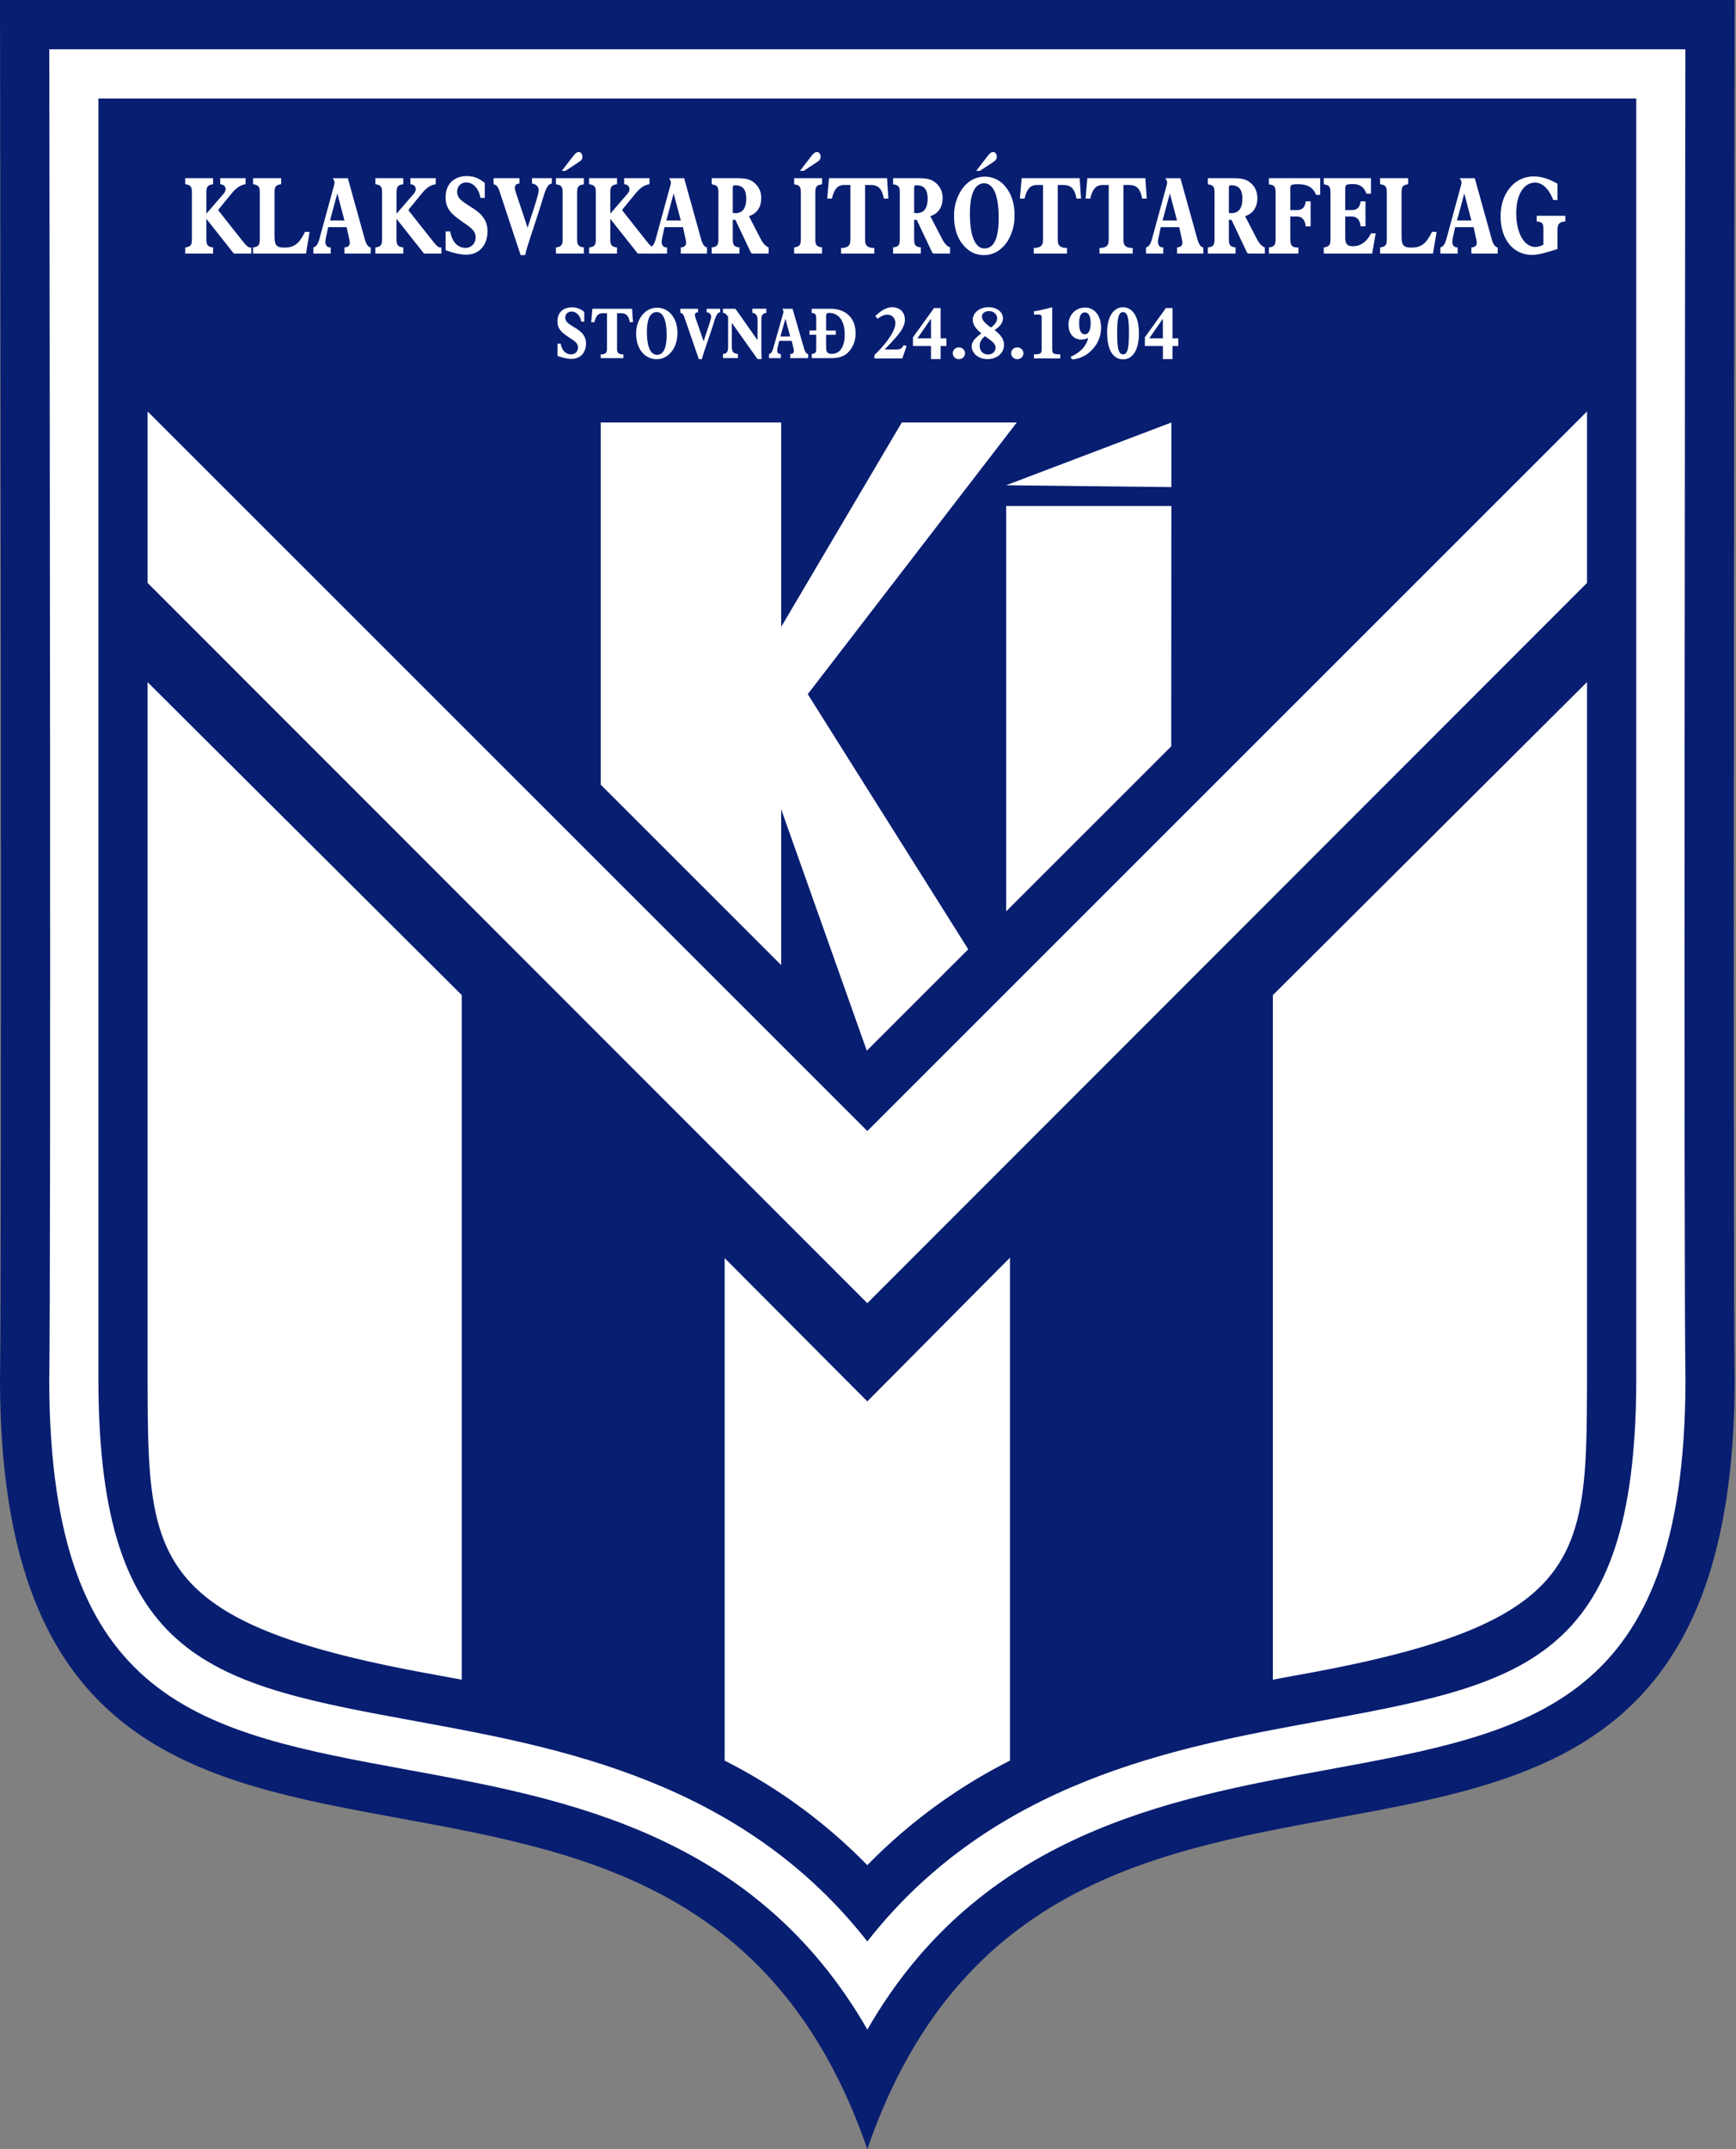 <svg xmlns="http://www.w3.org/2000/svg" width="404" height="500" fill="none"><rect width="100%" height="100%" fill="#808080" stroke="none"/><path fill="#081E71" fill-rule="evenodd" d="M403.69 0H0s.48 289.6 0 321.5C.47 480.2 156.86 369.76 201.84 500c44.98-130.23 201.37-19.8 201.85-178.5-.48-31.9 0-321.5 0-321.5Z" clip-rule="evenodd"/><path fill="#fff" fill-rule="evenodd" d="M392.2 11.46H11.47c.09 54.77.41 281.8-.01 310 .22 75.05 35.24 81.47 83.71 90.36 36.38 6.67 80.44 14.75 106.68 60.38 26.23-45.63 70.3-53.71 106.67-60.38 48.48-8.89 83.5-15.3 83.72-90.35-.43-28.2-.1-255.24-.02-310Z" clip-rule="evenodd"/><path fill="#081E71" fill-rule="evenodd" d="M22.9 22.9v298.52c.2 65.53 26.53 70.36 74.34 79.12 32.97 6.05 75.37 13.83 104.6 51.16 29.25-37.33 71.65-45.11 104.62-51.16 47.8-8.76 74.13-13.59 74.33-79.12V22.91H22.9Z" clip-rule="evenodd"/><path fill="#fff" fill-rule="evenodd" d="M34.35 158.7V321.4c.12 40.76.17 56.01 64.94 67.89l8.18 1.51V231.53L34.34 158.7ZM201.84 263.15 34.35 95.73v39.89L201.84 303.2l167.49-167.58V95.73L201.84 263.15ZM369.32 158.7l-73.1 72.83V390.8a1413 1413 0 0 1 8.17-1.51c64.77-11.88 64.81-27.13 64.94-67.9V158.7Z" clip-rule="evenodd"/><path fill="#fff" fill-rule="evenodd" d="m201.84 326.05 33.2-33.44v117.02a125.59 125.59 0 0 0-33.2 24.33 125.5 125.5 0 0 0-33.2-24.33V292.71l33.2 33.34ZM234.15 117.73v94.31l38.42-38.4.03-55.91h-38.45Z" clip-rule="evenodd"/><path fill="#fff" fill-rule="evenodd" d="M181.8 188.3v36.24l-42-41.98V98.3h42v47.54l28.06-47.54h26.76l-48.64 63.2 37.35 59.36-23.61 23.6-19.92-56.16Z" clip-rule="evenodd"/><path fill="#fff" fill-rule="evenodd" d="m272.6 113.33-38.45-.43L272.6 98.3v15.04ZM43.1 57.57c1.34-.17 1.56-.62 1.56-2.03V44.92c0-1.41-.2-1.86-1.56-2.06v-1.4h6.49v1.4c-1.36.2-1.56.65-1.56 2.06v4.79l3.87-4.47c.4-.44.59-.82.59-1.26 0-.62-.42-1.04-1.24-1.12v-1.4h5.9v1.4c-1.49.25-2.41 1.12-3.44 2.38l-2.72 3.33c-.1.12-.16.24-.16.32 0 .1.1.22.26.42l5.28 6.67c.83 1.04 1.35 1.61 1.88 1.61.08 0 .14 0 .22-.02V59h-4.05l-6.39-8.08v4.62c0 1.41.22 1.86 1.56 2.03V59H43.1v-1.43ZM65.43 42.86c-1.37.2-1.54.65-1.54 2.06v9.68c0 2.35.25 3 2.29 3 2.26 0 3.43-.85 4.79-3.65h1.08L71.21 59H58.9v-1.44c1.34-.17 1.56-.62 1.56-2.03v-10.6c0-1.42-.2-1.87-1.56-2.07v-1.4h6.53v1.4ZM76.8 51.3l1.7-6.3 1.66 6.3H76.8ZM72.94 59h4.02v-1.44h-.06c-.77 0-1.18-.47-1.18-1.31 0-.3.06-.62.14-1l.51-2.4h4.3l.57 2.63c.1.42.16.74.16 1 0 .68-.4 1.03-1.24 1.08V59h6.11v-1.43c-.61-.1-1.05-.74-1.38-1.93l-3.94-14.17h-3.53c.3.38.43.7.43 1.05 0 .14-.04.32-.08.49L74.4 55.35c-.34 1.24-.63 1.96-1.46 2.21V59ZM87.36 57.57c1.34-.17 1.56-.62 1.56-2.03V44.92c0-1.41-.2-1.86-1.56-2.06v-1.4h6.49v1.4c-1.36.2-1.56.65-1.56 2.06v4.79l3.86-4.47c.4-.44.6-.82.6-1.26 0-.62-.42-1.04-1.25-1.12v-1.4h5.9v1.4c-1.48.25-2.4 1.12-3.43 2.38l-2.72 3.33c-.1.12-.16.24-.16.32 0 .1.1.22.26.42l5.28 6.67c.83 1.04 1.34 1.61 1.87 1.61.09 0 .14 0 .22-.02V59h-4.04l-6.4-8.08v4.62c0 1.41.22 1.86 1.57 2.03V59h-6.5l.01-1.43ZM103.7 53.85h1.08c.41 2.43 1.74 3.82 3.57 3.82 1.37 0 2.34-1.07 2.34-2.46 0-1.78-1.55-2.48-3.77-4.1-2.13-1.56-3.22-2.8-3.22-5.2 0-2.98 1.82-4.94 5.02-4.94 1.48 0 2.8.52 4.1 1.61v3.47h-1c-.42-2.25-1.74-3.6-3.3-3.6-1.28 0-2.13.93-2.13 2.17 0 1.46 1 2.1 2.77 3.25.87.57 1.82 1.12 2.7 2a5.45 5.45 0 0 1 1.6 3.83c0 3.27-1.84 5.55-4.99 5.55-1.3 0-2.88-.35-4.77-1.04v-4.36ZM116.3 44.67c-.37-1.11-.69-1.7-1.44-1.78v-1.43h6.03v1.25c-.7 0-1.07.37-1.07 1.01 0 .2.08.6.24 1.1l2.72 8.16c1.64-5.02 2.58-7.87 2.58-8.69 0-.84-.53-1.41-1.55-1.6v-1.23h4.61v1.25c-1.2.12-1.6 1.95-2.56 5.02-1.96 6.17-3.32 9.95-3.64 11.62h-1.06l-4.86-14.68ZM133.37 36.34c.5-.64.89-.97 1.3-.97.51 0 .87.45.87 1.1 0 .62-.32.89-.91 1.28l-3.02 2h-.87l2.63-3.4Zm-3.99 21.22c1.34-.17 1.56-.62 1.56-2.03V44.92c0-1.41-.22-1.86-1.56-2.03v-1.43h6.49v1.43c-1.34.17-1.56.62-1.56 2.03v10.6c0 1.42.22 1.87 1.56 2.04v1.43h-6.49v-1.43ZM137.1 57.57c1.34-.17 1.56-.62 1.56-2.03V44.92c0-1.41-.2-1.86-1.56-2.06v-1.4h6.49v1.4c-1.36.2-1.56.65-1.56 2.06v4.79l3.87-4.47c.4-.44.59-.82.59-1.26 0-.62-.42-1.04-1.24-1.12v-1.4h5.9v1.4c-1.49.25-2.41 1.12-3.44 2.38l-2.72 3.33c-.1.12-.16.24-.16.32 0 .1.1.22.26.42l5.28 6.67c.83 1.04 1.35 1.61 1.88 1.61.08 0 .14 0 .22-.02V59h-4.05l-6.39-8.08v4.62c0 1.41.22 1.86 1.56 2.03V59h-6.49v-1.43Z" clip-rule="evenodd"/><path fill="#fff" fill-rule="evenodd" d="m155.07 51.3 1.7-6.3 1.66 6.3h-3.36Zm-3.86 7.7h4.02v-1.44h-.06c-.76 0-1.18-.47-1.18-1.31 0-.3.06-.62.14-1l.51-2.4h4.3l.57 2.63c.1.42.16.74.16 1 0 .68-.4 1.03-1.24 1.08V59h6.11v-1.43c-.6-.1-1.04-.74-1.38-1.93l-3.94-14.17h-3.53c.3.38.43.7.43 1.05 0 .14-.04.32-.08.49l-3.37 12.35c-.34 1.24-.63 1.96-1.46 2.21V59ZM170.53 49.54v-5.92c0-.37.15-.52.51-.52 1.8 0 2.62.99 2.62 3.13 0 2.23-.87 3.36-2.52 3.36-.2 0-.4-.02-.61-.05Zm0 5.86v-4.25h.61l3.57 7.55c.1.22.3.3.59.3h3.58v-1.44c-.8-.3-1.35-1.02-1.95-2.16l-2.64-5.12c1.83-.54 2.86-2.1 2.86-4.15a4.5 4.5 0 0 0-1.52-3.53c-1.14-1.02-2.48-1.14-4.2-1.14h-5.8v1.43c1.34.18 1.56.62 1.56 2.03V55.4c0 1.5-.14 2-1.56 2.16V59h6.45v-1.44c-1.41-.17-1.55-.67-1.55-2.16ZM188.8 36.34c.5-.64.89-.97 1.3-.97.52 0 .87.45.87 1.1 0 .62-.32.89-.9 1.28l-3.03 2h-.87l2.63-3.4Zm-3.99 21.22c1.34-.17 1.56-.62 1.56-2.03V44.92c0-1.41-.22-1.86-1.56-2.03v-1.43h6.5v1.43c-1.35.17-1.57.62-1.57 2.03v10.6c0 1.42.22 1.87 1.56 2.04v1.43h-6.49v-1.43ZM201.32 55.33c0 .7.03 1.21.18 1.51.28.57.9.84 1.86.84h.11V59h-7.73v-1.32h.12c.95 0 1.58-.27 1.86-.84.15-.3.18-.82.18-1.51V43.04h-1.37c-1.62 0-2.36.9-2.94 3.17h-1.08l.41-4.75h13.51l.32 4.75h-1.07c-.43-2.3-1.26-3.17-3.07-3.17h-1.29v12.29ZM212.74 49.54v-5.92c0-.37.16-.52.51-.52 1.8 0 2.63.99 2.63 3.13 0 2.23-.88 3.36-2.53 3.36-.2 0-.4-.02-.61-.05Zm0 5.86v-4.25h.6l3.58 7.55c.1.22.3.3.59.3h3.59v-1.44c-.81-.3-1.36-1.02-1.95-2.16l-2.65-5.12c1.84-.54 2.86-2.1 2.86-4.15a4.5 4.5 0 0 0-1.52-3.53c-1.14-1.02-2.48-1.14-4.2-1.14h-5.8v1.43c1.35.18 1.56.62 1.56 2.03V55.4c0 1.5-.14 2-1.56 2.16V59h6.46v-1.44c-1.43-.17-1.56-.67-1.56-2.16ZM225.72 49.75c0-4.72 1.16-7.1 3.32-7.1 2.13 0 3.37 2.76 3.37 8.02 0 4.77-1.08 7.13-3.3 7.13-2.13 0-3.39-2.78-3.39-8.05Zm1.46-10h.86l3.03-2c.59-.4.9-.66.9-1.28 0-.65-.35-1.1-.86-1.1-.42 0-.81.33-1.3.97l-2.63 3.42Zm1.75 19.6c2.26 0 4.13-1.09 5.55-3.24A11.2 11.2 0 0 0 236.1 50c0-2.63-.7-4.84-2.07-6.5a6.11 6.11 0 0 0-4.82-2.4c-2.13 0-4 1-5.36 2.94a10.87 10.87 0 0 0-1.82 6.3c0 2.51.61 4.63 1.78 6.22 1.38 1.85 3.07 2.79 5.12 2.79ZM246.16 55.33c0 .7.02 1.21.18 1.51.27.57.9.84 1.85.84h.12V59h-7.73v-1.32h.12c.94 0 1.58-.27 1.85-.84.16-.3.18-.82.18-1.51V43.04h-1.36c-1.62 0-2.37.9-2.94 3.17h-1.09l.42-4.75h13.5l.32 4.75h-1.06c-.44-2.3-1.27-3.17-3.08-3.17h-1.28v12.29ZM261.45 55.33c0 .7.02 1.21.17 1.51.28.57.91.84 1.86.84h.12V59h-7.73v-1.32h.12c.94 0 1.57-.27 1.85-.84.16-.3.18-.82.18-1.51V43.04h-1.36c-1.62 0-2.37.9-2.94 3.17h-1.09l.42-4.75h13.5l.32 4.75h-1.06c-.44-2.3-1.27-3.17-3.08-3.17h-1.28v12.29ZM270.55 51.3l1.7-6.3 1.66 6.3h-3.36ZM266.7 59h4.02v-1.44h-.06c-.77 0-1.18-.47-1.18-1.31 0-.3.06-.62.14-1l.51-2.4h4.3l.57 2.63c.1.42.16.74.16 1 0 .68-.4 1.03-1.24 1.08V59h6.11v-1.43c-.61-.1-1.04-.74-1.38-1.93l-3.94-14.17h-3.53c.3.38.43.7.43 1.05 0 .14-.04.32-.08.49l-3.37 12.35c-.34 1.24-.63 1.96-1.46 2.21V59ZM285.98 49.54v-5.92c0-.37.16-.52.52-.52 1.8 0 2.62.99 2.62 3.13 0 2.23-.87 3.36-2.52 3.36-.2 0-.4-.02-.62-.05Zm0 5.86v-4.25h.62l3.57 7.55c.1.22.3.3.59.3h3.59v-1.44c-.81-.3-1.36-1.02-1.96-2.16l-2.64-5.12c1.83-.54 2.86-2.1 2.86-4.15 0-1.46-.51-2.65-1.52-3.53-1.14-1.02-2.48-1.14-4.2-1.14h-5.8v1.43c1.34.17 1.56.62 1.56 2.03V55.4c0 1.5-.13 2-1.56 2.16V59h6.45v-1.44c-1.42-.17-1.56-.67-1.56-2.16ZM295.3 57.56c1.34-.17 1.56-.62 1.56-2.03v-10.6c0-1.42-.22-1.87-1.56-2.04v-1.43h11.93v3.88h-.95c-.74-1.82-2.06-2.48-4.3-2.48-1.6 0-1.7.2-1.7 1.2v4.82h1.49c1.28 0 1.92-.61 2.1-2.04H305v5.82h-1.14c-.12-1.47-.85-2.29-2.1-2.29h-1.48v4.83c0 1.86.16 2.34 1.88 2.4V59h-6.86v-1.44ZM308.07 57.56c1.34-.17 1.56-.62 1.56-2.03v-10.6c0-1.42-.22-1.87-1.56-2.04v-1.43h10.98v3.6h-1.07c-.56-1.57-1.54-2.23-3.15-2.23-1.67 0-1.77.2-1.77 1.23v4.82h1.48c1.28 0 1.92-.61 2.1-2.04h1.13v5.81h-1.14c-.11-1.46-.84-2.28-2.09-2.28h-1.48v4.82c0 1.63.5 2.1 1.8 2.1 1.77 0 3.24-1.04 4.19-3h1.1l-.82 4.7h-11.26v-1.43ZM327.7 42.86c-1.35.2-1.53.65-1.53 2.06v9.68c0 2.35.25 3 2.28 3 2.27 0 3.44-.85 4.8-3.66h1.08l-.85 5.06h-12.3v-1.44c1.34-.17 1.56-.62 1.56-2.03v-10.6c0-1.42-.2-1.87-1.56-2.07v-1.4h6.52v1.4ZM339.07 51.3l1.7-6.3 1.65 6.3h-3.35ZM335.2 59h4.03v-1.44h-.06c-.77 0-1.18-.47-1.18-1.31 0-.3.06-.62.13-1l.52-2.4h4.3l.57 2.63c.1.42.16.74.16 1 0 .68-.4 1.03-1.25 1.08V59h6.12v-1.43c-.62-.1-1.05-.74-1.39-1.93l-3.94-14.17h-3.53c.3.38.44.7.44 1.05 0 .14-.04.32-.08.49l-3.37 12.35c-.34 1.24-.64 1.96-1.47 2.21V59ZM356.55 59.3c-4.4 0-7.33-3.63-7.33-8.99 0-2.68.77-4.97 2.24-6.7a7 7 0 0 1 5.41-2.56c1.86 0 3.68.57 5.59 1.71v3.78h-.99c-1.04-2.66-2.54-4.05-4.24-4.05-2.53 0-4.37 2.68-4.37 7.08 0 4.83 1.93 7.89 4.47 7.89a4 4 0 0 0 1.85-.55v-3.38c0-1.51-.15-1.9-1.56-2V50.2h6.67v1.31c-1.42.13-1.83.6-1.83 2v4.43c-2.45.76-4.36 1.36-5.9 1.36ZM129.74 79.95h.74c.28 1.6 1.19 2.5 2.44 2.5.93 0 1.59-.7 1.59-1.6 0-1.17-1.05-1.62-2.6-2.7-1.44-1.02-2.18-1.84-2.18-3.4 0-1.96 1.24-3.24 3.42-3.24 1.02 0 1.93.34 2.82 1.06v2.27h-.69c-.28-1.48-1.2-2.35-2.26-2.35-.88 0-1.47.6-1.47 1.4 0 .97.7 1.39 1.92 2.15.59.38 1.24.74 1.83 1.32a3.5 3.5 0 0 1 1.08 2.5c0 2.14-1.24 3.63-3.38 3.63-.9 0-1.97-.22-3.26-.68v-2.86ZM143.6 80.92c0 .46.02.8.12 1 .2.36.63.54 1.27.54h.08v.86h-5.28v-.86h.08c.64 0 1.07-.18 1.26-.55.11-.2.13-.53.13-.99v-8.04h-.94c-1.1 0-1.61.59-2 2.08h-.74l.28-3.12h9.23l.22 3.12h-.73c-.3-1.51-.86-2.08-2.1-2.08h-.88v8.04ZM150.55 77.27c0-3.1.8-4.66 2.28-4.66 1.46 0 2.31 1.81 2.31 5.26 0 3.13-.74 4.68-2.26 4.68-1.46 0-2.33-1.83-2.33-5.28Zm2.2 6.3c1.56 0 2.84-.72 3.8-2.13.7-1 1.1-2.44 1.1-4 0-1.73-.48-3.18-1.4-4.27a4.22 4.22 0 0 0-3.3-1.57c-1.47 0-2.75.66-3.67 1.93a6.94 6.94 0 0 0-1.23 4.13c0 1.65.41 3.03 1.2 4.07a4.26 4.26 0 0 0 3.5 1.83ZM159.32 73.96c-.25-.73-.47-1.12-.98-1.16l-.02-.96h4.12v.81c-.47 0-.72.24-.72.67 0 .13.05.39.16.71l1.86 5.36c1.11-3.3 1.76-5.17 1.76-5.7 0-.55-.36-.93-1.06-1.05v-.8h3.15v.81c-.82.08-1.1 1.28-1.75 3.3-1.33 4.04-2.27 6.53-2.48 7.61h-.73l-3.31-9.6ZM168.25 82.37c1.09-.13 1.19-.68 1.19-2.02V73.7c-.41-.6-.75-.9-1.16-.9h-.03v-.96h2.63c.23 0 .28.02.49.31l4.92 6.99V74.4c0-.99-.35-1.45-1.2-1.62v-.95h3.25v.95c-.9.18-1.15.6-1.15 1.62v7.23c0 .65.03 1.29.05 1.91h-.95l-5.99-8.44v5.24c0 1.4.21 1.88 1.43 2.02v.95h-3.48v-.95ZM181.62 78.29l1.15-4.13 1.13 4.13h-2.28Zm-2.64 5.03h2.74v-.95h-.04c-.52 0-.8-.3-.8-.86 0-.19.03-.4.09-.64l.35-1.57h2.93l.4 1.71c.06.28.1.49.1.65 0 .45-.27.68-.85.71v.95h4.17v-.95c-.41-.06-.71-.49-.94-1.26l-2.69-9.27h-2.41c.2.25.3.46.3.69 0 .1-.03.2-.06.32l-2.3 8.08c-.23.81-.43 1.28-1 1.44v.95ZM192.25 80.45V77.9h2.25v-1h-2.25v-3.32c0-.57.18-.78.65-.78 2.3 0 3.68 1.83 3.68 5.07 0 2.82-1.13 4.45-2.96 4.45-1.2 0-1.37-.48-1.37-1.86Zm-3.36 2.87h4.53c1.67 0 2.9-.32 3.9-1.28a6.18 6.18 0 0 0 1.79-4.5c0-3.47-2.19-5.7-5.86-5.7h-4.36v.95c.92.12 1.06.4 1.06 1.33v2.76h-1.56v1.01h1.56v3.16c.01.92-.13 1.2-1.05 1.32v.95ZM203.5 82.6c3.33-3.2 4.87-5.9 4.87-7.42 0-1.16-.79-1.97-1.89-1.97-.69 0-1.4.34-2.25.95l-.55-.61c1.43-1.36 2.68-2.07 3.92-2.07 1.8 0 2.98 1.13 2.98 2.92 0 2.05-1.83 3.9-4.72 6.92h2.68c.86 0 1.34-.19 1.75-1l.7.16-1 2.92h-6.5v-.8ZM213.5 78.72l3.16-4.57v4.57h-3.16Zm3.16 4.83h2.24v-3.04h1.36v-1.79h-1.36v-7.04h-1.54l-4.9 6.8v2.03h4.2v3.04ZM223.1 80.84a1.36 1.36 0 1 1 0 2.71c-.77 0-1.37-.6-1.37-1.36 0-.76.6-1.35 1.38-1.35ZM229.2 78.21c1.6 1.14 2.49 1.73 2.49 2.67 0 .88-.74 1.6-1.75 1.6-1.15 0-1.95-.82-1.95-2.06 0-.82.4-1.5 1.21-2.21Zm-.82-.65c-1.47 1.12-2.24 1.92-2.24 3.03 0 1.6 1.54 2.96 3.68 2.96 2.26 0 3.83-1.45 3.83-3.3 0-1.3-.74-2.33-2.2-3.47 1.3-.8 1.96-1.75 1.96-2.72 0-1.43-1.38-2.58-3.37-2.58-2.17 0-3.66 1.37-3.66 2.95.02 1.07.69 2.08 2 3.13Zm2.23-1.37c-1.4-.94-2.09-1.76-2.09-2.55 0-.74.68-1.25 1.68-1.25 1.04 0 1.85.74 1.85 1.64 0 .73-.47 1.48-1.44 2.16ZM236.69 80.84a1.36 1.36 0 1 1 0 2.71c-.77 0-1.37-.6-1.37-1.36 0-.76.6-1.35 1.37-1.35ZM246.53 82.44h.21v.95h-6.12v-.95h.17c1.46 0 1.63-.22 1.63-1.43v-7.2c0-.52-.27-.63-.92-.63-.26 0-.54 0-.87.02v-.78c.95-.1 2.36-.45 4.24-.93v9.52c0 1.22.19 1.43 1.66 1.43ZM252.46 77.77c-.86 0-1.32-.87-1.32-2.56 0-1.67.44-2.52 1.32-2.52.85 0 1.36.85 1.36 2.42 0 1.73-.51 2.66-1.36 2.66Zm-2.94 5.84a6.89 6.89 0 0 0 4.53-2.14 7.3 7.3 0 0 0 2.19-5.16c0-2.86-1.53-4.75-3.72-4.75-2.24 0-3.86 1.76-3.86 4 0 2.09 1.22 3.45 3 3.45.42 0 .93-.11 1.58-.37-.46 1.95-1.81 3.33-4.13 4.42l.41.55ZM261.32 72.62c1.17 0 1.4 1.6 1.4 4.88 0 3.31-.25 4.94-1.33 4.94-1.15 0-1.4-1.58-1.4-4.87 0-3.31.27-4.95 1.33-4.95Zm.05 10.98c2.23 0 3.68-2.16 3.68-6.12 0-3.84-1.52-5.99-3.7-5.99-2.16 0-3.7 2.12-3.7 5.86 0 4.1 1.4 6.25 3.72 6.25ZM267.46 78.72l3.16-4.57v4.57h-3.16Zm3.16 4.83h2.24v-3.04h1.35v-1.79h-1.35v-7.04h-1.54l-4.89 6.8v2.03h4.2v3.04Z" clip-rule="evenodd"/></svg>
